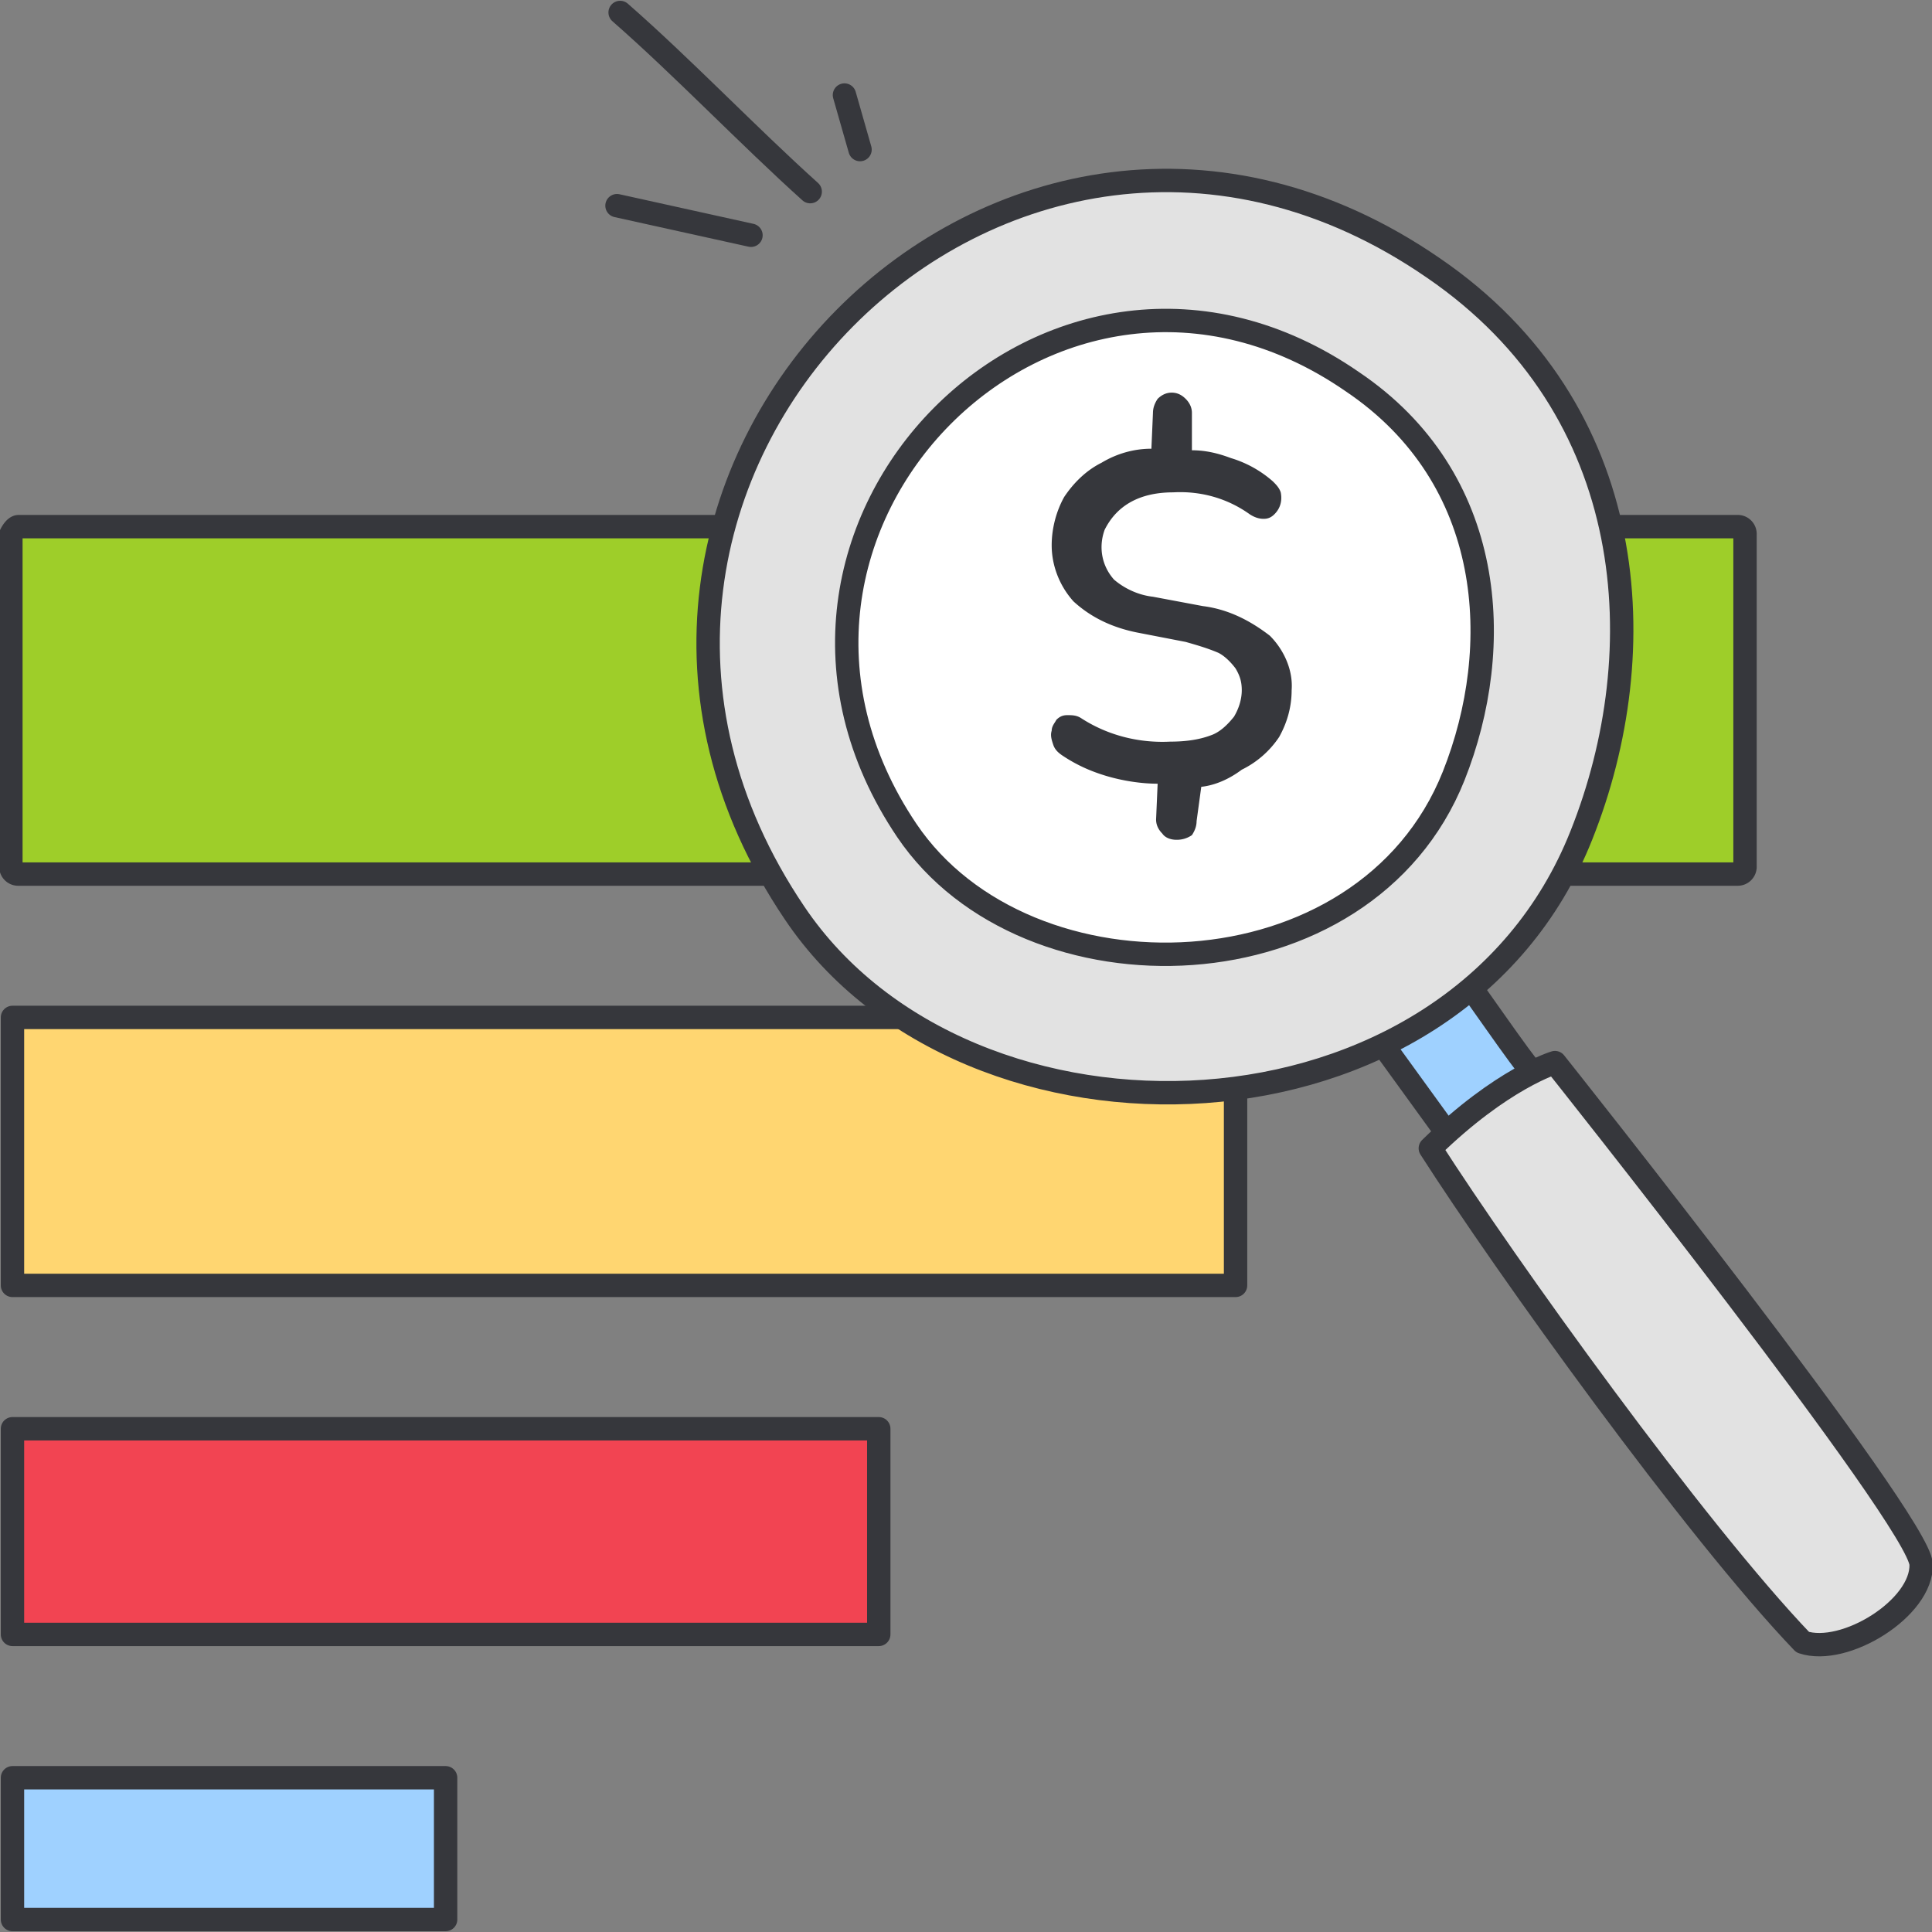 <svg xmlns="http://www.w3.org/2000/svg" width="124" height="124" fill="none" xmlns:v="https://vecta.io/nano"><rect width="100%" height="100%" fill="#808080" stroke="none"/><style><![CDATA[.B{stroke-width:1.5}.C{stroke-linejoin:round}.D{stroke:#36373c}.E{stroke-linecap:round}]]></style><g clip-path="url(#A)"><g class="B C D"><path d="M1.199 33.8h110.3a.47.47 0 0 1 .5.5v21.3a.47.47 0 0 1-.5.5H1.199a.47.47 0 0 1-.5-.5V34.3c.1-.2.3-.5.5-.5z" fill="#9ece29"/><path d="M79.301 65.3H.801v17.2h78.5V65.3z" fill="#ffd671"/><path d="M56.401 91.7H.801v13.2h55.6V91.7z" fill="#f24452"/><path d="M28.601 123.2H.801v-9.1h27.8v4.6 4.5z" fill="#9fd1ff"/></g><path d="M75.3 65.1c12.868 0 23.3-10.566 23.3-23.6S88.168 17.9 75.3 17.9 52 28.466 52 41.5s10.432 23.6 23.3 23.6z" fill="#fff" stroke="#343b3f" class="B C"/><path d="M98.799 69.4c-1.6-1.9-4-5.6-5.5-7.5l-5.6 3.7 5 6.9" fill="#9fd1ff"/><g class="B C D"><path d="M98.799 69.4c-1.6-1.9-4-5.6-5.5-7.5l-5.6 3.7 5 6.9" class="E"/><g fill="#e2e2e2"><path d="M92 17.2C64.6-1.7 32.3 30.9 51 58.6c11.1 16.5 42.3 15.7 50.5-5 4.7-11.8 3.8-27.3-9.5-36.4zm1.3 32.6c-5.7 14.3-27.4 14.9-35.1 3.5-13-19.3 9.5-42 28.6-28.8 9.2 6.2 9.8 17 6.5 25.3zm22.401 55.6c-6.9-7.2-19.1-24.2-23.9-31.7 4.6-4.5 8-5.5 8-5.5s23.4 29.4 23.5 32.2-4.9 5.9-7.6 5z"/></g></g><path d="M75.5 53.9c-.3 0-.7-.1-.9-.4-.2-.2-.4-.5-.4-.9l.1-2.3c-1.1 0-2.3-.2-3.3-.5s-1.9-.7-2.8-1.3c-.3-.2-.5-.4-.6-.7s-.2-.6-.1-.9c0-.3.2-.5.3-.7.2-.2.4-.3.7-.3s.6 0 .9.2c1.7 1.1 3.7 1.6 5.7 1.5.9 0 1.8-.1 2.6-.4.6-.2 1.1-.7 1.5-1.2.3-.5.5-1.1.5-1.7 0-.5-.1-.9-.4-1.4-.3-.4-.7-.8-1.1-1-.7-.3-1.4-.5-2.1-.7l-3.1-.6c-1.5-.3-2.9-.9-4.1-2-.9-1-1.4-2.3-1.4-3.6 0-1.1.3-2.2.8-3.1.6-.9 1.4-1.7 2.4-2.2 1-.6 2.1-.9 3.2-.9l.1-2.3c0-.3.1-.6.3-.9.2-.2.5-.4.9-.4.3 0 .6.1.9.4.2.2.4.5.4.9v2.4c.9 0 1.7.2 2.5.5a7.2 7.2 0 0 1 2.7 1.5c.2.2.4.4.5.7.1.5 0 1-.4 1.4-.2.2-.4.3-.7.3s-.6-.1-.9-.3c-1.4-1-3.1-1.5-4.9-1.4-2.1 0-3.6.8-4.4 2.4-.4 1.1-.2 2.3.6 3.2.7.6 1.6 1 2.5 1.1l3.2.6c1.6.2 3 .9 4.3 1.9.9.9 1.5 2.2 1.4 3.5 0 1.1-.3 2.1-.8 3a6.11 6.11 0 0 1-2.4 2.1c-.8.6-1.7 1-2.6 1.1l-.3 2.2c0 .3-.1.6-.3.9a1.69 1.69 0 0 1-1 .3z" fill="#36373c"/><path d="M48.2 15.1l-8.6-1.9 8.6 1.9z" fill="#fff"/><path d="M48.2 15.1l-8.6-1.9" class="B C D E"/><path d="M52.001 12.3c-4-3.6-8.2-8-12.2-11.5l12.2 11.5z" fill="#fff"/><path d="M52.001 12.3c-4-3.6-8.2-8-12.2-11.5" class="B C D E"/><path d="M55.199 9.6l-1-3.5 1 3.5z" fill="#fff"/><path d="M55.199 9.6l-1-3.5" class="B C D E"/></g><defs><clipPath id="A"><path fill="#fff" d="M0 0h124v124H0z"/></clipPath></defs></svg>